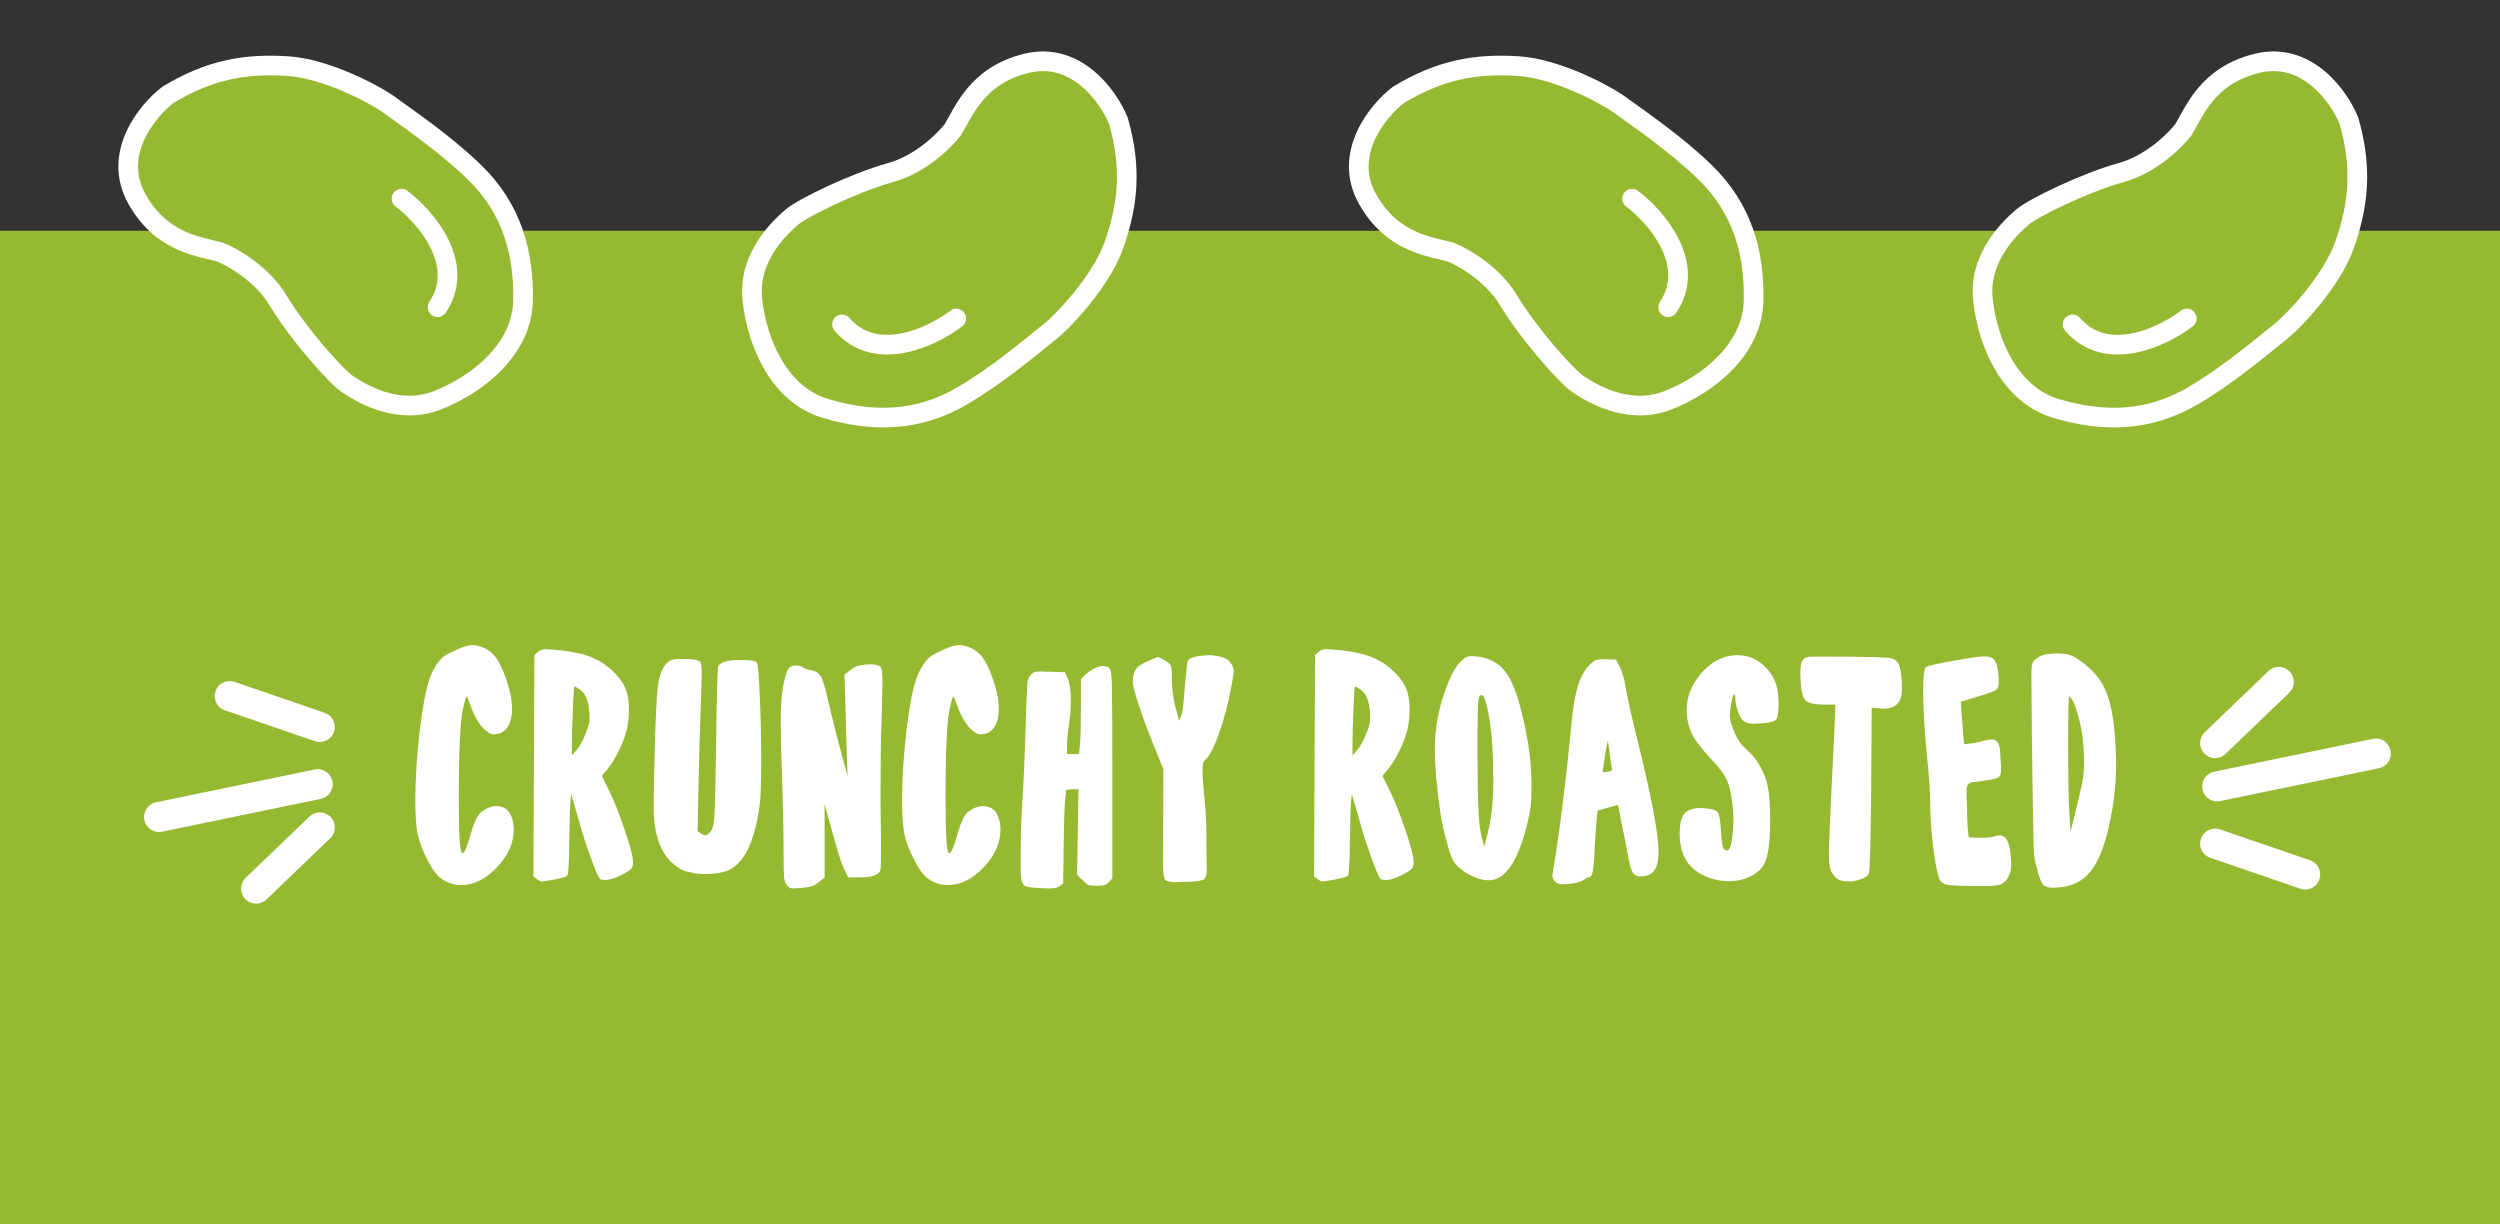 <svg width="390" height="191" viewBox="0 0 390 191" fill="none" xmlns="http://www.w3.org/2000/svg">
<rect x="0" y="0" width="390" height="191" fill="#333333" stroke="none"/>
<rect width="390" height="155" transform="translate(0 36)" fill="#95BA32"/>
<path d="M39.952 138.626L49.887 129.081M24.811 127.455L49.562 122.333M35.836 108.59L49.879 113.407" stroke="white" stroke-width="4.68" stroke-linecap="round" stroke-linejoin="round"/>
<path d="M72.618 100.821C73.118 100.696 73.492 100.634 73.741 100.634C74.091 100.634 74.565 100.734 75.164 100.934C76.037 101.258 76.761 101.795 77.335 102.543C77.909 103.292 78.471 104.49 79.02 106.137C79.594 107.784 79.881 109.257 79.881 110.555C79.881 111.703 79.669 112.626 79.245 113.325C78.82 114.024 78.209 114.423 77.41 114.523C77.285 114.548 77.136 114.56 76.961 114.56C76.661 114.56 76.25 114.348 75.725 113.924C74.802 113.125 74.016 111.815 73.367 109.993C73.067 109.095 72.868 108.645 72.768 108.645C72.743 108.645 72.693 108.77 72.618 109.02C72.593 109.12 72.531 109.332 72.431 109.656C72.356 109.981 72.306 110.205 72.281 110.33C71.807 111.977 71.57 116.744 71.57 124.631C71.57 130.071 71.732 132.879 72.057 133.054L72.094 133.091C72.119 133.091 72.144 133.091 72.169 133.091C72.469 133.091 72.905 132.043 73.479 129.947C73.978 128.25 74.478 127.189 74.977 126.765C75.8 126.091 76.612 125.754 77.41 125.754C78.708 125.754 79.544 126.44 79.918 127.813C80.068 128.337 80.143 128.861 80.143 129.385C80.143 131.482 79.269 133.453 77.522 135.3C75.775 137.147 73.916 138.07 71.945 138.07C71.37 138.07 70.896 138.008 70.522 137.883C69.673 137.634 68.975 137.247 68.425 136.723C67.876 136.199 67.315 135.375 66.741 134.252C65.967 132.779 65.443 131.419 65.168 130.171C64.919 128.923 64.794 127.201 64.794 125.005V124.406C64.819 121.087 65.056 117.53 65.505 113.737C65.98 109.918 66.504 107.248 67.078 105.725C67.377 104.902 67.764 104.153 68.238 103.479C68.737 102.805 69.212 102.356 69.661 102.132C70.934 101.458 71.919 101.021 72.618 100.821ZM90.293 107.447C89.943 107.223 89.706 107.111 89.581 107.111C89.531 107.111 89.457 108.321 89.357 110.742C89.257 113.163 89.207 114.985 89.207 116.208V117.855L89.956 116.994C90.455 116.42 90.929 115.559 91.378 114.411C91.778 113.412 91.977 112.639 91.977 112.09C91.977 111.69 91.965 111.366 91.94 111.116C91.815 109.244 91.266 108.022 90.293 107.447ZM83.891 101.72C84.216 101.42 84.64 101.271 85.164 101.271C85.463 101.271 86.262 101.333 87.56 101.458C89.606 101.682 91.266 102.082 92.539 102.656C93.837 103.205 95.01 104.041 96.058 105.164C96.832 105.987 97.368 106.811 97.668 107.635C97.967 108.433 98.117 109.432 98.117 110.63C98.117 111.803 98.004 112.863 97.78 113.812C97.555 114.76 97.156 115.833 96.582 117.031C96.008 118.204 95.421 119.165 94.822 119.914L93.886 121.037L95.122 123.545C95.796 124.918 96.532 126.777 97.331 129.123C98.154 131.494 98.616 133.116 98.716 133.99C98.741 134.165 98.753 134.377 98.753 134.626C98.753 135.05 98.628 135.375 98.379 135.6C98.129 135.849 97.593 136.174 96.769 136.573C95.846 137.047 95.034 137.284 94.336 137.284C94.036 137.284 93.799 137.234 93.624 137.134C93.325 136.935 92.564 135.038 91.341 131.444C91.016 130.521 90.58 129.048 90.031 127.027L89.095 123.845L88.945 125.604C88.895 126.228 88.845 128.324 88.795 131.893C88.77 134.913 88.658 136.498 88.458 136.648C88.209 136.822 87.472 137.022 86.249 137.247C85.251 137.421 84.702 137.509 84.602 137.509C84.378 137.509 84.116 137.397 83.816 137.172L83.217 136.723C83.242 132.904 83.267 127.164 83.292 119.502C83.317 111.815 83.342 106.05 83.367 102.206L83.891 101.72ZM104.407 103.142C104.706 102.918 105.243 102.805 106.017 102.805H106.953C108.25 102.83 108.999 102.968 109.199 103.217C109.374 103.392 109.461 103.916 109.461 104.79C109.461 105.538 109.423 106.998 109.349 109.17C109.174 114.086 109.049 118.441 108.974 122.235L108.824 129.647L109.386 130.059C109.636 130.209 109.848 130.284 110.022 130.284C110.422 130.284 110.796 129.922 111.145 129.198C111.32 128.799 111.432 127.963 111.482 126.69C111.557 125.392 111.632 121.948 111.707 116.357C111.807 108.496 111.919 104.365 112.044 103.966C112.318 103.292 113.491 102.955 115.563 102.955C117.01 102.955 117.834 103.08 118.034 103.33C118.233 103.554 118.396 105.289 118.52 108.533C118.67 111.778 118.745 115.134 118.745 118.603C118.745 122.347 118.658 124.756 118.483 125.829C117.684 131.394 116.05 134.714 113.579 135.787C112.655 136.161 111.408 136.348 109.835 136.348C109.286 136.348 108.824 136.311 108.45 136.236C107.726 136.086 107.252 135.986 107.027 135.936C106.803 135.887 106.516 135.762 106.166 135.562C105.842 135.387 105.455 135.113 105.006 134.739C103.583 133.566 102.647 131.681 102.198 129.086C102.048 128.187 101.974 127.027 101.974 125.604C101.974 123.857 102.024 121.349 102.123 118.079C102.248 112.564 102.41 108.932 102.61 107.185C102.885 105.064 103.484 103.716 104.407 103.142ZM134.067 103.816C134.741 103.691 135.302 103.629 135.751 103.629C136.55 103.629 137.087 103.766 137.361 104.041C137.561 104.265 137.661 104.939 137.661 106.062C137.661 107.46 137.611 109.706 137.511 112.801C137.411 115.496 137.361 119.053 137.361 123.47C137.361 125.716 137.374 127.264 137.399 128.112C137.424 129.086 137.436 130.446 137.436 132.193C137.436 134.214 137.411 135.375 137.361 135.674C137.161 136.473 136.088 136.872 134.142 136.872H132.307L131.708 135.637C131.309 134.838 130.697 132.929 129.874 129.909L128.638 125.454V136.91L128.114 137.322C127.54 137.796 127.079 138.095 126.729 138.22C126.38 138.345 125.781 138.445 124.932 138.52C124.184 138.57 123.772 138.594 123.697 138.594C123.298 138.594 122.973 138.42 122.724 138.07C122.499 137.771 122.362 137.347 122.312 136.798C122.262 136.273 122.237 134.826 122.237 132.455C122.237 129.51 122.162 125.841 122.012 121.449C121.862 117.48 121.788 114.523 121.788 112.576C121.788 110.23 121.925 108.346 122.199 106.923C122.474 105.601 122.724 104.752 122.948 104.378C123.198 104.003 123.597 103.816 124.146 103.816C124.695 103.816 125.057 103.904 125.232 104.078C125.431 104.278 125.893 104.44 126.617 104.565C127.141 104.69 127.515 104.877 127.74 105.126C127.99 105.351 128.214 105.775 128.414 106.399C128.638 106.998 128.925 108.096 129.275 109.694C130.123 113.213 130.747 115.683 131.147 117.106L132.232 121.112L132.12 118.304C132.095 117.755 132.058 116.52 132.008 114.598C131.958 112.676 131.92 111.266 131.895 110.368L131.746 105.239L132.569 104.602C133.093 104.178 133.593 103.916 134.067 103.816ZM148.551 100.821C149.05 100.696 149.425 100.634 149.674 100.634C150.024 100.634 150.498 100.734 151.097 100.934C151.97 101.258 152.694 101.795 153.268 102.543C153.842 103.292 154.404 104.49 154.953 106.137C155.527 107.784 155.814 109.257 155.814 110.555C155.814 111.703 155.602 112.626 155.177 113.325C154.753 114.024 154.142 114.423 153.343 114.523C153.218 114.548 153.068 114.56 152.894 114.56C152.594 114.56 152.182 114.348 151.658 113.924C150.735 113.125 149.949 111.815 149.3 109.993C149 109.095 148.801 108.645 148.701 108.645C148.676 108.645 148.626 108.77 148.551 109.02C148.526 109.12 148.464 109.332 148.364 109.656C148.289 109.981 148.239 110.205 148.214 110.33C147.74 111.977 147.503 116.744 147.503 124.631C147.503 130.071 147.665 132.879 147.989 133.054L148.027 133.091C148.052 133.091 148.077 133.091 148.102 133.091C148.401 133.091 148.838 132.043 149.412 129.947C149.911 128.25 150.41 127.189 150.91 126.765C151.733 126.091 152.544 125.754 153.343 125.754C154.641 125.754 155.477 126.44 155.851 127.813C156.001 128.337 156.076 128.861 156.076 129.385C156.076 131.482 155.202 133.453 153.455 135.3C151.708 137.147 149.849 138.07 147.877 138.07C147.303 138.07 146.829 138.008 146.455 137.883C145.606 137.634 144.907 137.247 144.358 136.723C143.809 136.199 143.248 135.375 142.674 134.252C141.9 132.779 141.376 131.419 141.101 130.171C140.852 128.923 140.727 127.201 140.727 125.005V124.406C140.752 121.087 140.989 117.53 141.438 113.737C141.912 109.918 142.436 107.248 143.01 105.725C143.31 104.902 143.697 104.153 144.171 103.479C144.67 102.805 145.144 102.356 145.594 102.132C146.866 101.458 147.852 101.021 148.551 100.821ZM169.333 105.239C169.632 104.939 170.056 104.64 170.605 104.34C171.179 104.041 171.691 103.891 172.14 103.891C172.565 103.891 172.901 104.053 173.151 104.378C173.326 104.627 173.426 105.513 173.451 107.036C173.5 108.558 173.525 113.2 173.525 120.962V137.022L173.001 137.584C172.777 137.833 172.54 137.995 172.29 138.07C172.065 138.145 171.654 138.183 171.055 138.183C170.406 138.183 169.981 138.133 169.782 138.033C169.582 137.958 169.27 137.708 168.846 137.284L168.022 136.461L168.247 123.096L167.274 123.133L166.338 123.208L166.15 124.855C166.051 126.128 165.976 128.562 165.926 132.155L165.851 137.808L165.327 138.22C165.002 138.47 164.478 138.594 163.755 138.594C163.255 138.594 162.819 138.582 162.444 138.557C160.997 138.482 160.148 138.37 159.899 138.22C159.499 137.995 159.275 137.272 159.225 136.049C159.225 135.749 159.225 135.325 159.225 134.776V133.353C159.225 130.708 159.3 128.187 159.449 125.791C159.674 122.522 159.874 117.83 160.048 111.715C160.148 108.82 160.223 107.098 160.273 106.549C160.348 106 160.51 105.588 160.76 105.314C160.959 105.089 161.146 104.939 161.321 104.864C161.521 104.79 161.883 104.752 162.407 104.752C162.507 104.752 162.694 104.765 162.968 104.79C163.268 104.79 163.517 104.79 163.717 104.79L166.113 104.864L166.525 105.725C166.874 106.474 167.049 107.672 167.049 109.319C167.049 110.492 166.962 111.653 166.787 112.801C166.562 114.423 166.45 115.634 166.45 116.432V117.63H168.322L168.472 116.17C168.571 115.072 168.621 113.113 168.621 110.293V105.95L169.333 105.239ZM187.26 102.319C187.735 102.244 188.209 102.206 188.683 102.206H188.87C190.018 102.331 190.792 102.506 191.191 102.731C191.616 102.93 191.977 103.317 192.277 103.891C192.402 104.191 192.464 104.44 192.464 104.64C192.464 104.939 192.352 105.7 192.127 106.923C191.603 109.744 190.942 112.264 190.143 114.486C189.369 116.682 188.633 118.054 187.934 118.603C187.71 118.778 187.597 119.327 187.597 120.251C187.597 121.149 187.71 122.709 187.934 124.93C188.109 126.577 188.196 128.462 188.196 130.583V131.257C188.196 132.455 188.209 133.441 188.234 134.214C188.234 134.389 188.234 134.614 188.234 134.888C188.259 135.163 188.271 135.35 188.271 135.45C188.271 136.448 188.097 137.035 187.747 137.209C187.398 137.409 186.424 137.534 184.827 137.584C184.627 137.584 184.378 137.584 184.078 137.584C183.804 137.609 183.617 137.621 183.517 137.621C182.593 137.621 182.007 137.496 181.757 137.247C181.533 137.022 181.42 135.887 181.42 133.84C181.42 131.868 181.433 130.071 181.458 128.449L181.495 120.026L180.185 116.769C179.262 114.548 178.45 112.389 177.752 110.293C177.053 108.171 176.703 106.861 176.703 106.362C176.703 105.164 177.078 104.303 177.826 103.779C178.276 103.504 178.825 103.23 179.474 102.955L180.634 102.468L181.608 102.955C182.182 103.28 182.519 103.554 182.618 103.779C182.743 104.003 182.806 104.54 182.806 105.388V105.651C182.806 107.572 183.068 109.394 183.592 111.116L183.929 112.427L184.266 111.678C184.465 111.254 184.652 109.769 184.827 107.223C185.052 104.677 185.201 103.317 185.276 103.142C185.426 102.743 186.087 102.468 187.26 102.319ZM212.07 107.447C211.721 107.223 211.484 107.111 211.359 107.111C211.309 107.111 211.234 108.321 211.134 110.742C211.034 113.163 210.984 114.985 210.984 116.208V117.855L211.733 116.994C212.232 116.42 212.707 115.559 213.156 114.411C213.555 113.412 213.755 112.639 213.755 112.09C213.755 111.69 213.742 111.366 213.717 111.116C213.593 109.244 213.043 108.022 212.07 107.447ZM205.669 101.72C205.993 101.42 206.417 101.271 206.941 101.271C207.241 101.271 208.039 101.333 209.337 101.458C211.384 101.682 213.043 102.082 214.316 102.656C215.614 103.205 216.787 104.041 217.835 105.164C218.609 105.987 219.146 106.811 219.445 107.635C219.745 108.433 219.894 109.432 219.894 110.63C219.894 111.803 219.782 112.863 219.557 113.812C219.333 114.76 218.933 115.833 218.359 117.031C217.785 118.204 217.199 119.165 216.6 119.914L215.664 121.037L216.899 123.545C217.573 124.918 218.31 126.777 219.108 129.123C219.932 131.494 220.393 133.116 220.493 133.99C220.518 134.165 220.531 134.377 220.531 134.626C220.531 135.05 220.406 135.375 220.156 135.6C219.907 135.849 219.37 136.174 218.547 136.573C217.623 137.047 216.812 137.284 216.113 137.284C215.814 137.284 215.577 137.234 215.402 137.134C215.102 136.935 214.341 135.038 213.118 131.444C212.794 130.521 212.357 129.048 211.808 127.027L210.872 123.845L210.722 125.604C210.673 126.228 210.623 128.324 210.573 131.893C210.548 134.913 210.435 136.498 210.236 136.648C209.986 136.822 209.25 137.022 208.027 137.247C207.029 137.421 206.48 137.509 206.38 137.509C206.155 137.509 205.893 137.397 205.594 137.172L204.995 136.723C205.02 132.904 205.045 127.164 205.07 119.502C205.095 111.815 205.119 106.05 205.144 102.206L205.669 101.72ZM231.65 109.095C231.5 108.645 231.326 108.421 231.126 108.421C230.901 108.421 230.739 108.683 230.639 109.207C230.54 109.631 230.49 111.977 230.49 116.245C230.49 121.336 230.552 124.918 230.677 126.989C230.752 128.537 230.926 129.822 231.201 130.845L231.538 132.081L232.025 130.209C232.648 127.863 232.96 124.993 232.96 121.598C232.96 121.374 232.948 121.012 232.923 120.513C232.923 119.989 232.923 119.589 232.923 119.315C232.823 114.822 232.399 111.416 231.65 109.095ZM228.131 102.955C228.555 102.556 228.98 102.356 229.404 102.356C229.753 102.356 230.053 102.369 230.302 102.394C232.549 102.618 234.221 103.654 235.319 105.501C236.442 107.323 237.44 110.679 238.314 115.571C238.688 117.618 238.888 119.864 238.913 122.31C238.913 123.932 238.875 125.067 238.801 125.716C238.726 126.34 238.526 127.339 238.202 128.711C236.754 134.452 234.782 137.322 232.287 137.322C231.288 137.322 230.228 137.01 229.105 136.386C228.006 135.787 227.195 135.063 226.671 134.214C226.422 133.79 226.072 132.754 225.623 131.107C225.199 129.485 224.899 128.1 224.724 126.952C224.125 122.809 223.826 119.489 223.826 116.994C223.826 113.999 224.313 111.066 225.286 108.196C226.16 105.576 227.108 103.829 228.131 102.955ZM251.464 120.138C251.464 120.014 251.44 119.777 251.39 119.427C251.34 119.078 251.277 118.691 251.202 118.267C251.153 117.842 251.103 117.43 251.053 117.031C251.003 116.607 250.953 116.257 250.903 115.983L250.828 115.571L250.603 116.47L250.454 117.331C250.254 118.853 250.129 119.714 250.079 119.914C250.079 119.964 250.067 120.026 250.042 120.101L250.004 120.288C250.004 120.413 250.067 120.475 250.192 120.475C250.217 120.475 250.379 120.45 250.678 120.4C251.202 120.326 251.464 120.238 251.464 120.138ZM248.844 103.03C249.044 102.905 249.518 102.843 250.267 102.843H250.678L252.101 102.918L252.662 103.966C253.062 104.765 253.374 105.85 253.598 107.223C253.973 109.244 254.409 111.266 254.909 113.288C257.454 123.395 258.727 129.897 258.727 132.792C258.727 134.165 258.515 135.15 258.091 135.749C257.666 136.373 256.955 136.698 255.957 136.723H255.845C255.271 136.723 254.846 136.436 254.572 135.862C254.322 135.313 254.035 134.04 253.711 132.043C253.187 129.373 252.85 127.701 252.7 127.027L252.4 125.567C252.051 125.666 251.514 125.816 250.791 126.016C250.092 126.216 249.568 126.365 249.218 126.465L249.031 128.337C248.881 130.209 248.782 131.818 248.732 133.166C248.657 134.614 248.557 135.587 248.432 136.086C248.307 136.61 248.095 136.872 247.796 136.872C247.671 136.872 247.409 137.01 247.01 137.284C246.66 137.559 245.911 137.758 244.763 137.883C244.164 137.933 243.803 137.958 243.678 137.958C243.253 137.958 242.892 137.808 242.592 137.509C242.318 137.209 242.18 136.91 242.18 136.61C242.18 136.585 242.18 136.523 242.18 136.423C242.205 136.348 242.218 136.286 242.218 136.236C243.291 129.847 244.252 122.247 245.1 113.437C245.425 109.744 245.936 107.173 246.635 105.725C247.234 104.453 247.97 103.554 248.844 103.03ZM269.855 102.319C270.229 102.244 270.604 102.206 270.978 102.206C272.825 102.206 274.372 102.905 275.62 104.303C276.319 105.077 276.793 105.875 277.043 106.699C277.317 107.497 277.455 108.533 277.455 109.806C277.455 111.129 277.33 111.94 277.08 112.239C276.831 112.539 276.132 112.738 274.984 112.838C274.285 112.888 273.836 112.913 273.636 112.913C272.813 112.913 272.201 112.701 271.802 112.277C271.552 112.002 271.303 111.516 271.053 110.817C270.828 110.093 270.716 109.494 270.716 109.02C270.716 108.546 270.666 108.309 270.566 108.309C270.392 108.309 270.229 108.77 270.08 109.694C269.93 110.517 269.855 111.154 269.855 111.603C269.855 112.277 270.105 113.188 270.604 114.336C271.103 115.434 271.677 116.257 272.326 116.807C273.723 117.98 274.759 119.527 275.433 121.449C275.832 122.597 276.057 124.107 276.107 125.978C276.132 126.428 276.144 127.077 276.144 127.925C276.144 131.444 275.82 133.753 275.171 134.851C274.697 135.674 273.961 136.311 272.962 136.76C271.989 137.234 270.916 137.471 269.743 137.471C268.295 137.471 266.898 137.134 265.55 136.461C263.204 135.288 262.031 133.154 262.031 130.059C262.031 128.587 262.268 127.551 262.742 126.952C263.241 126.353 264.077 126.053 265.25 126.053C265.55 126.053 265.787 126.066 265.962 126.091C267.11 126.191 267.784 126.403 267.983 126.727C268.208 127.027 268.37 128 268.47 129.647C268.545 131.444 268.744 132.417 269.069 132.567C269.219 132.642 269.331 132.68 269.406 132.68C269.83 132.68 270.13 131.794 270.304 130.022C270.379 129.273 270.417 128.549 270.417 127.85C270.417 127.151 270.379 126.453 270.304 125.754C270.08 123.857 269.78 122.509 269.406 121.711C269.056 120.887 268.258 119.814 267.01 118.491C265.512 116.894 264.489 115.559 263.94 114.486C263.416 113.387 263.141 112.152 263.117 110.779C263.117 108.858 263.79 107.048 265.138 105.351C266.511 103.629 268.083 102.618 269.855 102.319ZM282.095 102.468C282.27 102.444 283.068 102.431 284.491 102.431C290.93 102.431 294.449 102.518 295.048 102.693C295.622 102.843 296.009 103.155 296.208 103.629C296.433 104.078 296.583 104.902 296.658 106.1C296.683 106.424 296.695 106.849 296.695 107.373C296.695 108.121 296.608 108.708 296.433 109.132C296.009 110.081 295.123 110.555 293.775 110.555C293.725 110.555 293.625 110.555 293.476 110.555C293.351 110.53 293.251 110.517 293.176 110.517L291.978 110.405L291.903 123.058C291.828 131.469 291.704 135.874 291.529 136.273C291.379 136.623 290.98 136.91 290.331 137.134C289.707 137.384 289.046 137.509 288.347 137.509C287.498 137.509 286.874 137.334 286.475 136.985C286.001 136.56 285.689 136.099 285.539 135.6C285.389 135.125 285.314 134.277 285.314 133.054V132.417C285.364 130.895 285.502 127.725 285.726 122.909C285.976 118.067 286.126 115.022 286.176 113.774L286.325 109.918H284.828C283.156 109.918 282.095 109.694 281.646 109.244C281.197 108.77 280.947 107.672 280.897 105.95C280.897 105.825 280.885 105.663 280.86 105.463C280.86 105.239 280.86 105.077 280.86 104.977C280.86 104.103 280.947 103.492 281.122 103.142C281.321 102.768 281.646 102.543 282.095 102.468ZM307.24 102.656C308.263 102.481 309.062 102.394 309.636 102.394C310.235 102.394 310.672 102.518 310.946 102.768C311.47 103.192 311.757 104.378 311.807 106.324V106.549C311.807 107.098 311.62 107.485 311.246 107.71C310.871 107.934 309.898 108.271 308.326 108.72L305.892 109.469L306.004 111.303C306.129 112.926 306.217 114.036 306.267 114.635L306.416 116.095L307.427 115.983C308.226 115.883 308.937 115.733 309.561 115.534C310.06 115.409 310.434 115.347 310.684 115.347C311.358 115.347 311.77 115.733 311.919 116.507C311.994 116.807 312.044 117.381 312.069 118.229L312.107 118.641C312.156 119.39 312.181 119.851 312.181 120.026C312.181 120.675 312.032 121.099 311.732 121.299C311.433 121.474 310.696 121.636 309.523 121.786C309.349 121.811 309.112 121.848 308.812 121.898C308.513 121.923 308.301 121.948 308.176 121.973C308.076 121.973 307.926 121.985 307.727 122.01C307.552 122.035 307.427 122.073 307.352 122.123C307.302 122.147 307.227 122.197 307.128 122.272C307.028 122.322 306.965 122.385 306.94 122.459C306.94 122.509 306.915 122.597 306.865 122.721C306.816 122.821 306.791 122.946 306.791 123.096C306.791 123.221 306.791 123.383 306.791 123.583C306.791 123.707 306.791 123.957 306.791 124.331C306.816 124.681 306.828 124.98 306.828 125.23C306.878 127.651 306.928 129.048 306.978 129.423L307.128 130.621L308.662 130.695H309.112C309.935 130.695 310.559 130.633 310.983 130.508C311.358 130.383 311.657 130.321 311.882 130.321C312.456 130.321 312.88 130.608 313.155 131.182C313.454 131.781 313.641 132.729 313.716 134.027C313.716 134.127 313.716 134.252 313.716 134.402C313.741 134.576 313.754 134.701 313.754 134.776C313.754 136.149 313.305 137.159 312.406 137.808C312.032 138.083 311.158 138.22 309.786 138.22H307.764C305.692 138.195 304.37 138.133 303.796 138.033C303.247 137.933 302.86 137.684 302.635 137.284C302.286 136.635 301.936 134.951 301.587 132.23C301.263 129.535 301.1 127.064 301.1 124.818C301.1 123.395 300.926 120.962 300.576 117.518C300.202 113.849 300.015 110.617 300.015 107.822C300.015 105.551 300.152 104.303 300.426 104.078C300.701 103.829 302.972 103.354 307.24 102.656ZM323.378 109.319C323.028 108.845 322.841 108.608 322.816 108.608C322.691 108.608 322.629 111.091 322.629 116.058C322.629 121.623 322.704 125.429 322.854 127.476L323.003 129.76L324.052 125.492C324.526 123.57 324.813 122.285 324.913 121.636C325.037 120.987 325.1 120.163 325.1 119.165V118.229C325.075 116.133 324.85 114.236 324.426 112.539C323.977 110.842 323.627 109.769 323.378 109.319ZM318.286 102.356C318.836 102.082 319.697 101.944 320.87 101.944C321.693 101.944 322.367 102.019 322.891 102.169C323.44 102.369 324.064 102.731 324.763 103.255C326.46 104.503 327.67 105.938 328.394 107.56C329.143 109.182 329.642 111.478 329.892 114.448C330.041 116.17 330.116 117.78 330.116 119.277C330.116 122.397 329.742 125.592 328.993 128.861C328.269 132.18 327.284 134.576 326.036 136.049C324.788 137.546 323.103 138.345 320.982 138.445C320.782 138.47 320.508 138.482 320.158 138.482C319.459 138.482 318.973 138.32 318.698 137.995C318.449 137.696 318.187 137.047 317.912 136.049C317.613 134.976 317.413 134.115 317.313 133.466C317.263 133.091 317.188 129.697 317.089 123.283C316.989 116.869 316.926 110.979 316.901 105.613V105.089C316.901 104.191 316.976 103.592 317.126 103.292C317.301 102.993 317.687 102.681 318.286 102.356Z" fill="white"/>
<path d="M355.492 106.382L345.557 115.927M370.633 117.553L345.882 122.675M359.608 136.418L345.564 131.601" stroke="white" stroke-width="4.68" stroke-linecap="round" stroke-linejoin="round"/>
<path d="M21.337 30.998C17.449 23.999 22.957 17.281 26.198 14.797C32.766 10.82 38.338 9.898 44.87 10.311C51.019 10.699 58.986 14.95 61.158 16.678C63.527 18.405 69.421 22.393 74.041 26.895C79.816 32.522 81.741 39.333 81.593 46.885C81.445 54.437 74.633 59.915 68.266 62.432C61.899 64.95 55.976 61.1 54.199 59.915C52.422 58.731 46.499 52.067 43.389 46.885C40.902 42.739 36.331 40.123 34.357 39.333C31.247 38.444 25.226 37.996 21.337 30.998Z" fill="#95BA32"/>
<path d="M62.639 30.998C66.39 33.826 72.767 41.169 68.266 47.922M26.198 14.797C22.957 17.281 17.449 23.999 21.337 30.998C25.226 37.996 31.247 38.444 34.357 39.333C36.331 40.123 40.902 42.739 43.389 46.885C46.499 52.067 52.422 58.731 54.199 59.915C55.976 61.1 61.899 64.95 68.266 62.432C74.633 59.915 81.445 54.437 81.593 46.885C81.741 39.333 79.816 32.522 74.041 26.895C69.421 22.393 63.527 18.405 61.158 16.678C58.986 14.95 51.019 10.699 44.87 10.311C38.338 9.898 32.766 10.82 26.198 14.797Z" stroke="white" stroke-width="3.065" stroke-linecap="round"/>
<path d="M213.306 30.998C209.418 23.999 214.926 17.281 218.166 14.797C224.735 10.82 230.307 9.898 236.839 10.311C242.988 10.699 250.955 14.95 253.127 16.678C255.496 18.405 261.39 22.393 266.01 26.895C271.785 32.522 273.709 39.333 273.561 46.885C273.413 54.437 266.602 59.915 260.235 62.432C253.868 64.95 247.945 61.1 246.168 59.915C244.391 58.731 238.468 52.067 235.358 46.885C232.871 42.739 228.3 40.123 226.326 39.333C223.216 38.444 217.194 37.996 213.306 30.998Z" fill="#95BA32"/>
<path d="M254.608 30.998C258.359 33.826 264.736 41.169 260.235 47.922M218.166 14.797C214.926 17.281 209.418 23.999 213.306 30.998C217.194 37.996 223.216 38.444 226.326 39.333C228.3 40.123 232.871 42.739 235.358 46.885C238.468 52.067 244.391 58.731 246.168 59.915C247.945 61.1 253.868 64.95 260.235 62.432C266.602 59.915 273.413 54.437 273.561 46.885C273.709 39.333 271.785 32.522 266.01 26.895C261.39 22.393 255.496 18.405 253.127 16.678C250.955 14.95 242.988 10.699 236.839 10.311C230.307 9.898 224.735 10.82 218.166 14.797Z" stroke="white" stroke-width="3.065" stroke-linecap="round"/>
<path d="M160.155 9.872C167.935 7.986 172.946 15.082 174.479 18.866C176.566 26.256 175.973 31.873 173.838 38.06C171.828 43.884 165.611 50.434 163.368 52.068C161.072 53.892 155.66 58.513 150.092 61.769C143.132 65.839 136.054 65.883 128.814 63.732C121.573 61.581 118.104 53.557 117.371 46.75C116.637 39.943 121.924 35.257 123.539 33.859C125.153 32.461 133.152 28.524 138.975 26.905C143.633 25.61 147.371 21.899 148.657 20.206C150.34 17.445 152.374 11.759 160.155 9.872Z" fill="#95BA32"/>
<path d="M149.169 49.687C145.446 52.551 136.67 56.745 131.359 50.609M174.479 18.866C172.946 15.082 167.935 7.986 160.155 9.872C152.374 11.759 150.34 17.445 148.657 20.206C147.371 21.899 143.633 25.61 138.975 26.905C133.152 28.524 125.153 32.461 123.539 33.859C121.924 35.257 116.637 39.943 117.371 46.75C118.104 53.557 121.573 61.581 128.814 63.732C136.054 65.883 143.132 65.839 150.092 61.769C155.66 58.513 161.072 53.892 163.368 52.068C165.611 50.434 171.828 43.884 173.838 38.06C175.973 31.873 176.566 26.256 174.479 18.866Z" stroke="white" stroke-width="3.065" stroke-linecap="round"/>
<path d="M352.123 9.872C359.904 7.986 364.915 15.082 366.448 18.866C368.534 26.256 367.941 31.873 365.806 38.06C363.797 43.884 357.579 50.434 355.337 52.068C353.041 53.892 347.629 58.513 342.061 61.769C335.101 65.839 328.023 65.883 320.783 63.732C313.542 61.581 310.072 53.557 309.339 46.75C308.606 39.943 313.893 35.257 315.507 33.859C317.122 32.461 325.121 28.524 330.944 26.905C335.602 25.61 339.339 21.899 340.626 20.206C342.309 17.445 344.343 11.759 352.123 9.872Z" fill="#95BA32"/>
<path d="M341.138 49.687C337.415 52.551 328.639 56.745 323.327 50.609M366.448 18.866C364.915 15.082 359.904 7.986 352.123 9.872C344.343 11.759 342.309 17.445 340.626 20.206C339.339 21.899 335.602 25.61 330.943 26.905C325.121 28.524 317.122 32.461 315.507 33.859C313.893 35.257 308.606 39.943 309.339 46.75C310.072 53.557 313.542 61.581 320.783 63.732C328.023 65.883 335.101 65.839 342.061 61.769C347.629 58.513 353.041 53.892 355.337 52.068C357.579 50.434 363.797 43.884 365.806 38.06C367.941 31.873 368.534 26.256 366.448 18.866Z" stroke="white" stroke-width="3.065" stroke-linecap="round"/>
</svg>
